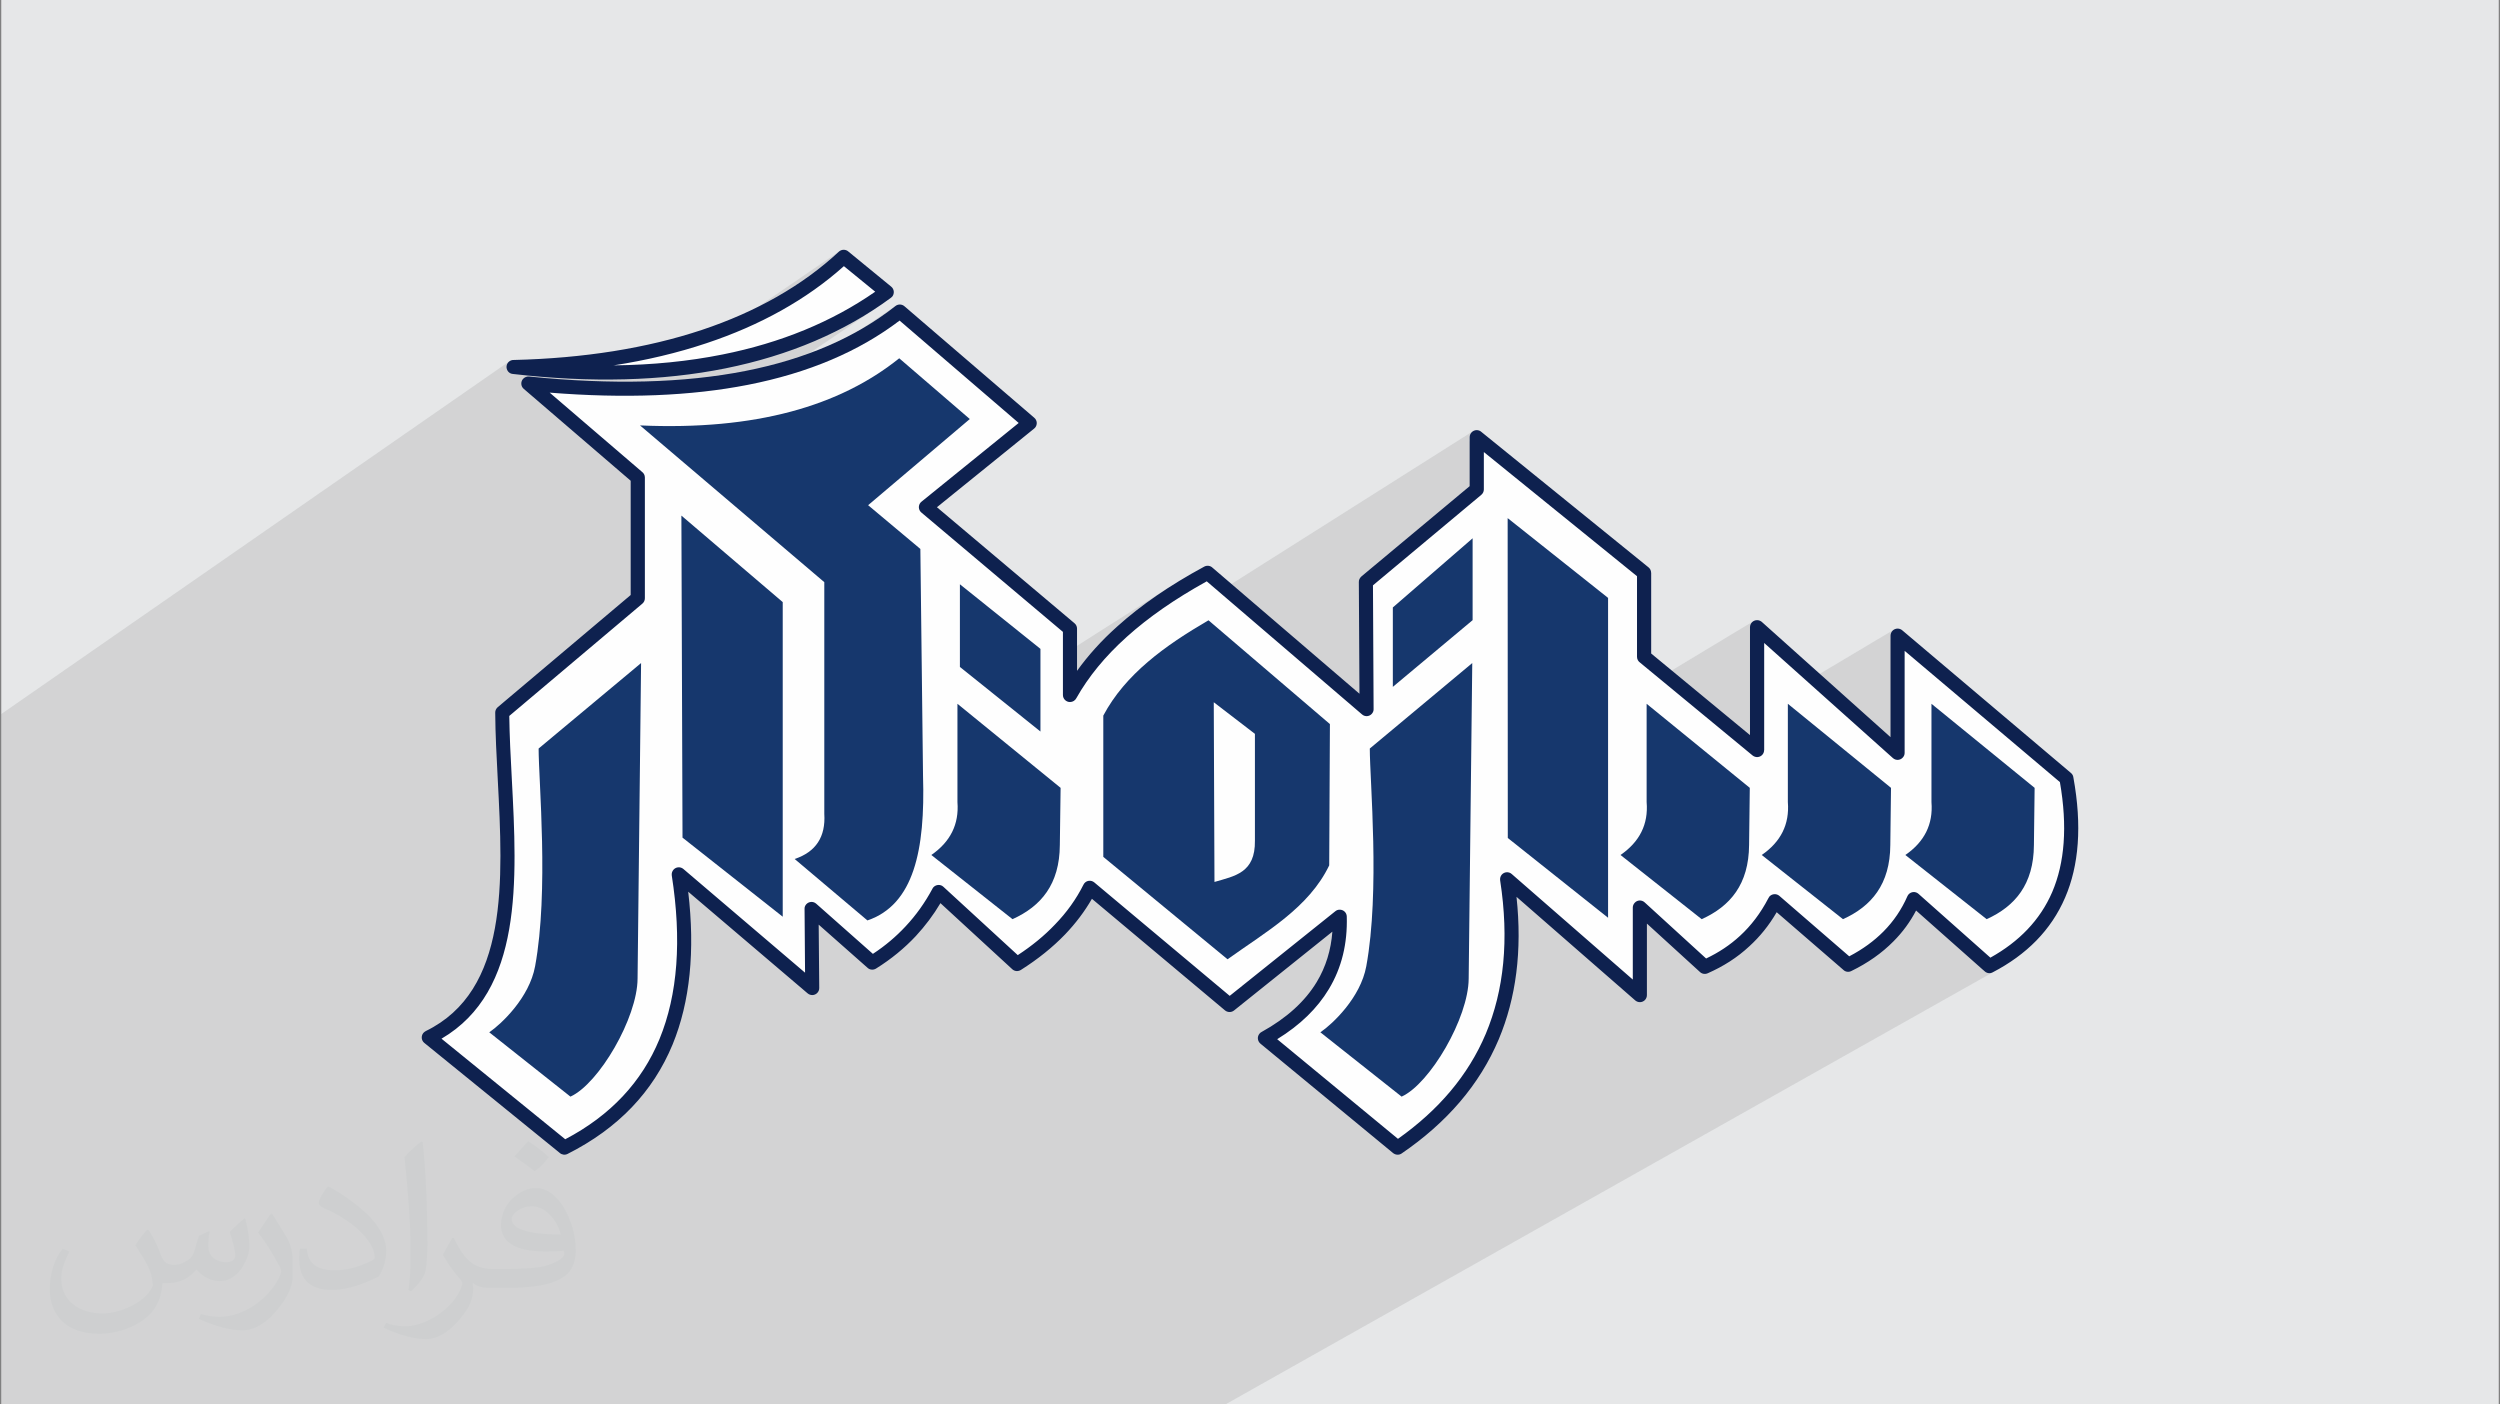 <?xml version="1.0" encoding="UTF-8"?>
<!DOCTYPE svg PUBLIC "-//W3C//DTD SVG 1.1//EN" "http://www.w3.org/Graphics/SVG/1.1/DTD/svg11.dtd">
<!-- Creator: CorelDRAW 2018 (64-Bit) -->
<svg xmlns="http://www.w3.org/2000/svg" xml:space="preserve" width="356px" height="200px" version="1.1" style="shape-rendering:geometricPrecision; text-rendering:geometricPrecision; image-rendering:optimizeQuality; fill-rule:evenodd; clip-rule:evenodd"
viewBox="0 0 356 200"
 xmlns:xlink="http://www.w3.org/1999/xlink"
 enable-background="new 0 0 256 256">
 <rect x="0" y="0" width="356" height="200" fill="#808080" stroke="none"/>
 <defs>
  <style type="text/css">
   <![CDATA[
    .fil5 {fill:#16376D}
    .fil0 {fill:#E6E7E8}
    .fil3 {fill:#FEFEFE}
    .fil4 {fill:#0E214F;fill-rule:nonzero}
    .fil1 {fill:#373435;fill-opacity:0.031}
    .fil2 {fill:#2B2A29;fill-opacity:0.102}
   ]]>
  </style>
 </defs>
 <g id="Layer_x0020_1">
  <g id="_2129860321424">
   <polygon class="fil0" points="0.18,0 355.82,0 355.82,200 0.18,200 "/>
   <path class="fil1" d="M21.21 175.23c0.67,1.05 1.15,2.01 1.53,3.07 0.29,0.67 0.48,1.82 2.02,1.82 0.48,0 1.05,-0.09 1.63,-0.48 0.67,-0.28 1.15,-0.86 1.34,-1.63l0.58 -2.01 1.44 -0.68 0.1 0.1c-0.19,0.77 -0.19,1.44 -0.19,2.02 0,1.72 1.44,2.3 2.59,2.3 0.67,0 1.25,-0.29 1.25,-0.96 0,-0.77 -0.39,-2.11 -0.77,-3.36 0.67,-0.67 1.34,-1.34 2.11,-1.92l0.1 0.1c0.38,1.44 0.57,2.88 0.57,3.84 0,0.96 -0.38,1.92 -0.77,2.59 -0.67,1.34 -1.92,2.4 -3.45,2.4 -1.16,0 -2.4,-0.58 -3.27,-1.63l-0.09 0c-0.87,1.05 -2.12,1.92 -4.13,1.92l-0.67 0c-0.1,1.34 -0.39,2.3 -0.87,3.17 -1.25,2.4 -4.8,4.03 -8.16,4.03 -4.7,0 -7.01,-2.69 -7.01,-6.34 0,-2.21 0.67,-4.32 1.83,-5.76l0.96 0.39c-0.68,1.34 -1.16,2.59 -1.16,3.84 0,3.36 2.79,4.99 5.86,4.99 2.88,0 6.53,-1.92 7.2,-4.03 -0.19,-2.4 -1.15,-3.46 -2.49,-5.67 0.38,-0.67 0.96,-1.44 1.63,-2.21l0.09 0 0 0 0 0 0 0 0 0 0.19 0.1 0 0 0.01 0 0 0 0 0 0 0 0 0zm54.05 -12.68c0.96,0.58 1.92,1.35 2.88,2.21 -0.57,0.77 -1.15,1.44 -2.01,2.02 -0.96,-0.77 -1.92,-1.44 -2.88,-2.11 0.67,-0.77 1.34,-1.44 1.92,-2.12l0 0 0.09 0 0 0 0 0zm0.48 9.22c-1.63,0 -2.88,1.06 -2.88,1.83 0,1.63 3.17,2.2 7.01,2.2 -0.48,-1.92 -2.11,-4.03 -4.13,-4.03l0 0zm-3.55 8.93c2.11,0 3.94,-0.1 5.28,-0.38 1.54,-0.39 2.88,-1.16 2.88,-1.73 0,-0.19 0,-0.29 -0.09,-0.48 -0.87,0.09 -1.83,0.09 -2.79,0.09 -2.78,0 -4.99,-0.67 -5.76,-2.2 -0.19,-0.39 -0.38,-0.96 -0.38,-1.44 0,-1.54 0.67,-3.08 1.82,-4.04 0.96,-0.86 2.02,-1.34 3.17,-1.34 1.92,0 3.55,1.63 4.61,4.03 0.57,1.35 1.05,2.88 1.05,4.9 0,1.34 -0.38,2.4 -1.15,3.26 -1.53,1.44 -4.32,2.02 -8.64,2.02l-1.92 0 0 0 -0.48 0c-1.06,0 -1.82,-0.19 -2.4,-0.67l-0.1 0c0,0.19 0.1,0.48 0.1,0.67 0,0.96 -0.29,2.21 -0.96,3.17 -1.92,2.88 -4.03,4.13 -5.76,4.13 -1.82,0 -4.03,-0.68 -6.05,-1.64l0.38 -0.67c0.68,0.29 1.54,0.48 2.79,0.48 3.26,0 7.49,-3.17 8.06,-6.14 -0.09,-0.29 -0.28,-0.58 -0.67,-0.96 -0.96,-1.15 -1.53,-2.11 -2.11,-3.07 0.48,-0.97 0.96,-1.73 1.34,-2.41l0.2 0c1.34,2.79 2.68,4.42 5.47,4.42l0.38 0 0 0 2.02 0 0 0 0 0 0 0 0 0 -0.29 0 0 0 0 0 0 0 0 0 0 0 0 0zm-14.02 2.98c0.19,-1.35 0.29,-2.79 0.29,-4.13l0 -2.02c0,-3.74 -0.48,-9.22 -0.86,-12.77 0.67,-0.77 1.63,-1.63 2.4,-2.21l0.19 0.1c0.48,4.51 0.67,9.7 0.67,14.5 0,1.25 -0.09,2.49 -0.19,3.36 -0.1,1.15 -0.77,2.01 -2.11,3.36l-0.29 -0.1 0 0 0 0 0 0 -0.1 -0.09 0 0 0 0 0 0 0 0 0 0 0 0zm-14.5 -5.96c0.1,1.73 0.96,3.17 3.94,3.17 1.92,0 3.46,-0.48 5.28,-1.34 0.29,-0.19 0.48,-0.29 0.48,-0.48 0,-1.15 -0.86,-2.59 -2.3,-3.94 -1.35,-1.25 -3.27,-2.4 -4.9,-3.07 -0.58,-0.29 -0.77,-0.48 -0.77,-0.77 0,-0.48 0.67,-1.63 1.25,-2.3l0.19 0c1.92,1.05 4.13,2.59 5.76,4.22 1.44,1.54 2.4,3.17 2.4,4.9 0,1.25 -0.38,2.49 -1.05,3.65 -2.11,1.05 -4.42,1.92 -6.72,1.92 -2.79,0 -4.61,-1.25 -4.61,-4.32 0,-0.29 0,-0.87 0.09,-1.54l0.96 0 0 0 0 0 0 0 0 0 0 -0.1 0 0 0 0 0 0 0 0 0 0 0 0zm-4.99 -4.99l1.73 2.79c0.67,1.05 1.25,2.11 1.25,3.93l0 2.31c0,1.82 -1.16,3.74 -3.08,5.76 -1.44,1.34 -2.78,1.92 -4.03,1.92 -1.82,0 -3.84,-0.58 -6.24,-1.63l0.29 -0.68c0.77,0.2 1.63,0.39 2.69,0.39 3.36,0 6.91,-2.5 8.45,-5.57 0.19,-0.39 0.29,-0.67 0.29,-0.86 0,-0.39 -0.2,-0.77 -0.39,-1.06 -0.86,-1.63 -1.82,-3.17 -2.88,-4.51 0.58,-0.87 1.15,-1.73 1.73,-2.6l0.19 0 0 0 0 0 0 0 0 -0.19 0 0 0 0 0 0 0 0 0 0 0 0z"/>
  </g>
  <path class="fil2" d="M41.26 200l-0.86 0 -2.37 0 -0.53 0 -2.13 0 -0.08 0 -0.07 0 -0.42 0 -0.41 0 -0.78 0 -0.06 0 -1.25 0 -0.17 0 -0.15 0 -2.54 0 -0.79 0 -4.26 0 -0.93 0 -0.27 0 -0.1 0 -0.48 0 -0.29 0 -0.42 0 -0.04 0 -0.24 0 -0.02 0 -0.24 0 -0.55 0 -0.2 0 -0.55 0 -0.27 0 -0.17 0 -0.69 0 -2.62 0 -0.46 0 -0.05 0 -1.25 0 -1.16 0 -0.94 0 -0.17 0 -0.35 0 -0.87 0 -0.68 0 -1.52 0 -1.5 0 -0.07 0 -0.88 0 -0.78 0 -0.01 0 -1.31 0 -0.76 0 -0.47 0 -0.42 0 -0.07 0 -1.25 0 -0.22 0 -0.21 0 -0.73 0 0 -2.56 0 0 0 -0.67 0 -0.06 0 -0.18 0 -0.32 0 -0.16 0 -0.92 0 -0.1 0 -0.56 0 -0.41 0 -0.07 0 -0.18 0 -0.23 0 -1 0 -0.32 0 -0.76 0 -1.07 0 -0.29 0 -0.78 0 -0.18 0 -1.36 0 -0.83 0 -0.08 0 -0.18 0 -0.04 0 -0.13 0 -0.51 0 -0.33 0 -0.18 0 -0.08 0 -0.04 0 -0.01 0 -0.47 0 -13.34 0 -7.98 0 -4.86 0 -0.17 0 -1.16 0 -2.97 0 -1.08 0 -2.49 0 -1.04 0 -1.09 0 -0.62 0 -0.52 0 -1.02 0 -0.51 0 -0.63 0 -1.06 0 -6.11 0 -1.35 0 -0.15 0 -4.84 0 -0.07 0 -1.04 0 -0.12 0 -0.82 0 -0.18 0 -0.12 0 -0.34 0 -0.21 0 -0.18 0 -0.71 0 -1.11 0 -1.13 0 -3.33 0 -0.13 0 -1.96 0 -0.29 0 -0.46 0 -0.68 0 -0.57 0 -0.55 0 -0.56 0 -0.01 0 -5.42 0 -2.26 0 -2.92 0 -0.29 0 -1.13 0 -0.03 0 -1.62 0 -0.87 0 -0.76 0 -0.17 0 0 0 -0.23 72.45 -50.29 -0.15 0.1 -0.13 0.13 -0.1 0.16 -0.07 0.16 0.98 -0.68 0 0 -0.98 0.68 -0.01 0.01 -0.04 0.19 0 0.2 0.03 0.2 0.08 0.18 0.07 0.11 0.82 -0.58 2.07 0.22 2.04 0.19 2.01 0.15 2 0.11 1.96 0.08 1.95 0.03 0.75 0.01 1.46 -1.01 1.03 -0.02 1.02 -0.02 1.02 -0.04 1 -0.05 1 -0.06 0.99 -0.07 0.98 -0.08 0.98 -0.09 0.96 -0.11 0.23 -0.02 23.03 -15.75 -0.16 0.12 -0.99 0.89 -1.03 0.88 -1.06 0.84 -1.09 0.81 -1.11 0.79 -16.51 11.29 0.6 -0.08 0.46 -0.07 21.41 -14.62 -1.02 0.92 -1.05 0.89 -1.09 0.87 -1.12 0.84 -1.15 0.81 -14.83 10.12 0.27 -0.04 0.92 -0.16 0.22 -0.03 18.89 -12.89 -1.02 0.88 -1.04 0.85 -1.07 0.83 -1.1 0.81 -1.13 0.77 -12.56 8.57 0.64 -0.13 1.55 -0.33 1.52 -0.35 1.5 -0.4 1.47 -0.42 1.45 -0.45 1.42 -0.48 1.4 -0.51 1.37 -0.55 1.35 -0.57 1.32 -0.61 1.29 -0.63 1.28 -0.67 1.24 -0.7 1.22 -0.72 1.19 -0.76 1.17 -0.79 -8.98 6.09 1.42 -0.63 1.4 -0.67 1.38 -0.7 1.34 -0.74 1.32 -0.77 1.28 -0.81 1.26 -0.84 -8.91 6.04 1.32 -0.59 1.44 -0.68 1.4 -0.72 1.37 -0.75 1.34 -0.79 1.31 -0.82 1.29 -0.86 -25.48 17.24 2.54 -0.19 0.02 0 24.82 -16.77 -1.08 0.82 -1.11 0.78 -22.4 15.14 1.88 -0.21 23.33 -15.75 -1.1 0.84 -1.13 0.81 -20.86 14.07 0.26 -0.03 1.86 -0.28 20.94 -14.12 -1.1 0.81 -1.14 0.78 -18.56 12.51 0.54 -0.08 2.43 -0.48 2.34 -0.57 2.24 -0.66 2.15 -0.74 2.06 -0.83 1.97 -0.91 1.71 -0.9 5.31 -3.56 10.05 8.65 -14.48 12.27 7.44 6.23 0.1 8.61 5.53 -3.58 11.47 9.2 0 2.88 18.1 -11.51 -1.58 1.06 -1.5 1.07 -1.42 1.08 -1.35 1.09 -1.27 1.1 -0.84 0.77 -0.23 0.23 8.75 -5.56 -1.56 1.03 -1.48 1.05 -1.4 1.07 -1.32 1.07 -1.25 1.08 -1.13 1.05 9.89 -6.27 -1.52 0.97 -1.46 0.98 -1.38 0.99 -1.31 1 -1.24 1.01 -1.18 1.02 -1.14 1.06 -1.07 1.07 -1 1.08 -0.93 1.09 -0.38 0.47 53.76 -34.01 -0.15 0.13 -0.12 0.15 -0.09 0.17 -0.06 0.19 -0.02 0.2 0 0.63 1.01 -0.63 0 2.74 1.01 -0.63 0 5.33 -0.01 0.11 -0.02 0.1 -0.03 0.11 -0.04 0.1 -0.05 0.1 -0.06 0.09 -0.08 0.08 -0.08 0.08 -15.42 12.88 0.01 2.14 14.18 -8.84 0 0.24 4.99 -3.11 14.3 11.36 0 15.79 20.66 -12.45 -0.15 0.12 -0.13 0.15 -0.09 0.17 -0.06 0.19 -0.02 0.2 0 0.6 1.01 -0.6 0 2.86 1.01 -0.61 0 9.1 18.44 -10.98 -0.15 0.13 -0.13 0.15 -0.09 0.17 -0.06 0.19 -0.02 0.2 0 0.6 1.01 -0.6 0 2.75 1 -0.59 0 0 0 0 0 9.78 3.82 -2.24 14.69 11.97 -0.1 8.14 -0.13 1.99 -0.37 1.76 -0.58 1.57 -0.78 1.37 -0.98 1.2 -1.14 1.03 -1.31 0.89 -4.83 2.75 3.92 3.48 -0.92 0.52 0.78 0.69 -0.92 0.52 0.26 0.23 0.12 0.09 0.13 0.07 0.14 0.05 0.14 0.03 0.15 0.01 0.15 -0.02 0.15 -0.03 0.15 -0.07 -109.29 61.54 -1.28 0 -0.63 0 -1.88 0 -9.42 0 -5.89 0 -0.09 0 -1.4 0 -0.42 0 -0.09 0 -1.8 0 -0.03 0 -1.34 0 -0.42 0 -2.95 0 -0.6 0 -1.28 0 -2.73 0 -4.7 0 -0.26 0 -0.4 0 -0.26 0 -0.43 0 -0.58 0 -0.36 0 -0.28 0 -0.23 0 -0.24 0 -0.26 0 -0.68 0 -0.45 0 -0.04 0 -0.09 0 -0.39 0 -0.87 0 -0.35 0 -2.45 0 -0.59 0 -0.27 0 -0.98 0 -2.96 0 -0.61 0 -4.94 0 -1.47 0 -3.66 0 -0.08 0 -0.53 0 -0.27 0 -0.05 0 -0.55 0 -0.31 0 -0.97 0 -0.06 0 -3.36 0 -1.37 0 -0.69 0 -5.03 0 -5.56 0 -0.11 0 -0.55 0 -0.17 0 -0.05 0 -0.01 0 -0.9 0 -0.11 0 -0.62 0 -0.01 0 -1.75 0 -0.08 0 0 0 -0.02 0 -0.02 0 -0.66 0 -0.92 0 0 0 -0.56 0 -1.26 0 -0.09 0 -0.41 0 -0.22 0 -0.9 0 -0.86 0 -2.68 0 -1.25 0 -0.6 0 -2.03 0 -0.63 0 -1.46 0 -0.88 0 -1.58 0 -0.24 0 -2.36 0 -1.3 0 -0.79 0 -2.17 0 -0.9 0 -0.83 0 -2.51 0 -10.16 0 -1.35 0 -6.54 0 -1.31 0 -0.51 0 -0.97 0zm48.97 0l0 0 0 0zm63.14 -110.49l0 0z"/>
 </g>
 <g id="Layer_x0020_1_0">
  <g id="_1359286610368">
   <path class="fil3" d="M270.22 107.21l0 -16.69 24.04 20.31c2.44,13.4 -1.74,21.93 -10.97,26.75l-10.76 -9.55c-1.75,3.97 -4.78,7.13 -9.36,9.35l-10.45 -9.06c-2.32,4.54 -5.75,7.51 -9.95,9.36l-9.26 -8.45 0 12.47 -18.9 -16.49c2.65,17.25 -3.09,29.68 -15.58,38.22l-18.91 -15.59c7.57,-4.18 10.87,-10.04 10.66,-17.3l-15.69 12.57 -19.91 -16.69c-2.15,4.3 -5.66,7.9 -10.36,10.85l-11.16 -10.25c-2.16,4.07 -5.27,7.46 -9.45,10.05l-8.65 -7.64 0.1 11.26 -19 -16.19c2.89,18.72 -2.29,31.87 -16.29,38.93l-19.31 -15.69c15.15,-7.38 10.59,-29.46 10.46,-46.26l19.3 -16.3 0 -17.18 -15.58 -13.38c23.87,2.42 41.35,-1.15 52.89,-10.25l18.5 15.88 -14.78 11.97 20.52 17.29 0 9.46c3.52,-6.26 9.78,-12.09 19.61,-17.4l22.62 19.4 -0.1 -18.09 15.79 -13.18 0 -7.44 23.83 19.31 0 11.96 16.09 13.28 0 -17.5 20.01 17.9 0 0z"/>
   <path class="fil4" d="M269.21 104.97l0 -14.45c0,-0.55 0.45,-1.01 1.01,-1.01 0.27,0 0.52,0.11 0.7,0.28l23.98 20.28c0.21,0.17 0.32,0.4 0.35,0.64 1.25,6.88 0.79,12.54 -1.18,17.11 -1.99,4.63 -5.49,8.13 -10.31,10.64 -0.38,0.21 -0.83,0.14 -1.13,-0.13l-9.78 -8.67c-0.84,1.61 -1.91,3.08 -3.23,4.4 -1.63,1.65 -3.62,3.06 -6,4.22 -0.4,0.2 -0.86,0.11 -1.15,-0.19l-9.47 -8.19c-1.1,1.89 -2.4,3.49 -3.88,4.84 -1.74,1.63 -3.75,2.89 -5.95,3.86 -0.39,0.17 -0.83,0.08 -1.11,-0.2l-7.54 -6.88 0 10.18c0,0.56 -0.44,1.01 -1,1.01 -0.28,0 -0.54,-0.12 -0.72,-0.3l-16.85 -14.7c0.83,7.7 -0.07,14.42 -2.52,20.27 -2.75,6.52 -7.43,11.9 -13.84,16.28 -0.39,0.27 -0.91,0.21 -1.25,-0.09l-18.85 -15.55c-0.43,-0.36 -0.5,-0.99 -0.14,-1.42 0.08,-0.1 0.18,-0.19 0.29,-0.24 3.62,-2 6.21,-4.38 7.87,-7.13 1.3,-2.16 2.03,-4.56 2.22,-7.16l-14.01 11.23c-0.38,0.3 -0.92,0.28 -1.28,-0.02l-18.95 -15.89c-1.03,1.8 -2.31,3.49 -3.81,5.06 -1.79,1.86 -3.9,3.55 -6.32,5.08 -0.4,0.24 -0.89,0.19 -1.21,-0.11l-10.23 -9.41c-1,1.69 -2.17,3.24 -3.5,4.68 -1.62,1.73 -3.51,3.29 -5.68,4.64 -0.39,0.24 -0.89,0.19 -1.21,-0.12l-6.95 -6.14 0.08 9.02c0.01,0.55 -0.44,1 -0.98,1.01 -0.26,0 -0.49,-0.09 -0.67,-0.24l-17.01 -14.48c0.99,8.41 0.27,15.67 -2.22,21.75 -2.78,6.73 -7.74,11.95 -14.96,15.59 -0.37,0.19 -0.82,0.12 -1.11,-0.14l-19.29 -15.67c-0.42,-0.34 -0.49,-0.97 -0.14,-1.41 0.1,-0.11 0.21,-0.2 0.35,-0.27l-0.01 0c11.84,-5.76 11.02,-21.36 10.26,-35.85 -0.17,-3.24 -0.34,-6.42 -0.36,-9.49 -0.01,-0.32 0.14,-0.59 0.35,-0.78l18.94 -15.98 0 -16.27 -15.22 -13.08c-0.43,-0.36 -0.47,-0.99 -0.12,-1.41 0.24,-0.27 0.58,-0.38 0.89,-0.35 11.83,1.2 22.06,0.92 30.76,-0.79 8.64,-1.7 15.75,-4.8 21.39,-9.25 0.38,-0.3 0.92,-0.28 1.27,0.02l18.5 15.89c0.43,0.36 0.47,0.99 0.12,1.41 -0.05,0.06 -0.11,0.1 -0.16,0.15l-13.82 11.18 19.59 16.52c0.24,0.2 0.36,0.48 0.36,0.76l0 0 0 6.02c1.57,-2.18 3.47,-4.31 5.77,-6.36 3.29,-2.96 7.37,-5.79 12.36,-8.49 0.39,-0.2 0.86,-0.13 1.16,0.16l20.93 17.95 -0.09 -15.91c-0.01,-0.31 0.14,-0.59 0.36,-0.78l-0.01 0 15.43 -12.87 0 -6.97c0,-0.55 0.45,-1.01 1.01,-1.01 0.27,0 0.51,0.11 0.69,0.28l23.77 19.26c0.25,0.2 0.37,0.48 0.37,0.77l0.01 0 0 11.5 14.07 11.62 0 -15.37c0,-0.55 0.45,-1 1.01,-1 0.29,0 0.55,0.12 0.74,0.31l18.26 16.35 0 0zm2.01 -12.29l0 14.53 0 0c0,0.24 -0.08,0.47 -0.26,0.66 -0.37,0.42 -1,0.45 -1.41,0.08l-18.33 -16.39 0 15.25 -0.01 0c0,0.22 -0.07,0.45 -0.23,0.64 -0.34,0.42 -0.98,0.48 -1.41,0.13l-16.02 -13.22c-0.26,-0.18 -0.44,-0.48 -0.44,-0.83l0 -11.48 -21.81 -17.68 0 5.33c0,0.29 -0.13,0.57 -0.37,0.77l-15.42 12.88 0.09 17.58c0.02,0.24 -0.06,0.49 -0.24,0.7 -0.36,0.42 -0.99,0.47 -1.41,0.1l-22.11 -18.95c-4.56,2.52 -8.32,5.15 -11.36,7.88 -3.14,2.82 -5.51,5.74 -7.21,8.76 -0.16,0.32 -0.51,0.55 -0.9,0.55 -0.56,0 -1.01,-0.45 -1.01,-1l0 -8.99 -20.16 -17c-0.04,-0.04 -0.09,-0.07 -0.13,-0.13 -0.35,-0.43 -0.28,-1.07 0.15,-1.41l13.84 -11.21 -16.96 -14.58c-5.79,4.4 -12.98,7.46 -21.6,9.15 -8.1,1.59 -17.5,1.97 -28.23,1.11l13.15 11.28c0.25,0.18 0.41,0.47 0.41,0.81l0 17.19 0 0c0,0.29 -0.12,0.57 -0.36,0.77l-18.95 15.99c0.04,2.82 0.19,5.85 0.36,8.93 0.77,14.57 1.58,30.24 -10.01,37.03l17.62 14.32c6.47,-3.4 10.91,-8.17 13.42,-14.26 2.61,-6.35 3.18,-14.13 1.75,-23.31l0 0c-0.04,-0.28 0.04,-0.57 0.24,-0.81 0.36,-0.41 0.98,-0.47 1.41,-0.11l17.33 14.77 -0.07 -9.07c-0.02,-0.23 0.07,-0.48 0.24,-0.67 0.37,-0.41 1,-0.45 1.41,-0.09l8.08 7.15c1.76,-1.15 3.31,-2.47 4.65,-3.91 1.5,-1.6 2.76,-3.38 3.8,-5.31 0.05,-0.1 0.1,-0.19 0.17,-0.27 0.38,-0.4 1.02,-0.44 1.42,-0.06l10.59 9.73c2.02,-1.32 3.79,-2.77 5.3,-4.36 1.67,-1.72 3.03,-3.62 4.06,-5.68 0.03,-0.07 0.07,-0.13 0.12,-0.19 0.36,-0.43 0.98,-0.48 1.41,-0.13l19.29 16.16 15.04 -12.05c0.17,-0.14 0.37,-0.22 0.6,-0.22 0.56,-0.02 1.02,0.42 1.03,0.97 0.11,3.83 -0.71,7.29 -2.56,10.35 -1.63,2.71 -4.06,5.1 -7.35,7.12l17.2 14.19c5.78,-4.09 10.01,-9.04 12.51,-14.97 2.58,-6.16 3.34,-13.4 2.04,-21.83l0 0c-0.04,-0.28 0.03,-0.59 0.23,-0.82 0.37,-0.42 1.01,-0.46 1.42,-0.09l17.24 15.03 0 -10.26c0,-0.23 0.09,-0.48 0.27,-0.67 0.37,-0.42 1,-0.44 1.41,-0.07l8.76 8c1.77,-0.84 3.39,-1.9 4.82,-3.22 1.58,-1.45 2.93,-3.22 4.04,-5.35 0.04,-0.09 0.09,-0.17 0.15,-0.25 0.37,-0.41 1,-0.46 1.42,-0.1l9.95 8.61c1.92,-1 3.54,-2.19 4.87,-3.53 1.46,-1.47 2.59,-3.15 3.41,-5.02l0 0c0.05,-0.1 0.1,-0.19 0.17,-0.27 0.37,-0.41 1,-0.45 1.41,-0.08l10.24 9.09c4.09,-2.28 7.08,-5.35 8.8,-9.33 1.78,-4.16 2.2,-9.34 1.1,-15.67l-22.11 -18.69 0 0z"/>
   <path class="fil3" d="M73.13 52.25c19.99,-0.45 36.26,-5.7 47,-15.68l6.14 5.03c-12.91,9.51 -30.98,13.21 -53.14,10.65z"/>
   <path class="fil4" d="M73.16 51.26c9.95,-0.24 18.95,-1.67 26.79,-4.28 7.7,-2.57 14.28,-6.29 19.5,-11.14 0.39,-0.36 0.99,-0.36 1.37,-0.01l6.09 4.99c0.43,0.35 0.49,0.99 0.14,1.42 -0.06,0.06 -0.13,0.12 -0.19,0.17 -6.59,4.86 -14.5,8.22 -23.58,10.05 -8.97,1.8 -19.11,2.08 -30.27,0.79 -0.55,-0.05 -0.94,-0.56 -0.88,-1.11 0.06,-0.52 0.52,-0.9 1.03,-0.88l0 0zm27.42 -2.38c-4.1,1.37 -8.51,2.42 -13.21,3.15 5.51,-0.06 10.69,-0.58 15.52,-1.55 8.31,-1.66 15.59,-4.66 21.74,-8.94l-4.46 -3.64c-5.32,4.76 -11.92,8.43 -19.59,10.98l0 0z"/>
   <path class="fil5" d="M275.04 100.22l14.69 11.97 -0.1 8.14c-0.03,5.6 -2.69,8.73 -6.73,10.56l-11.58 -9.14c2.7,-1.86 3.98,-4.35 3.72,-7.54l0 -13.99 0 0z"/>
   <polygon class="fil5" points="214.69,73.78 228.99,85.14 228.99,130.69 214.71,119.33 "/>
   <polygon class="fil5" points="209.7,76.65 209.7,88.31 198.34,97.81 198.34,86.5 "/>
   <polygon class="fil5" points="97.03,73.42 111.46,85.74 111.46,130.54 97.19,119.28 "/>
   <polygon class="fil5" points="148.16,92.4 148.16,104.17 136.69,94.97 136.69,83.2 "/>
   <path class="fil5" d="M128.05 51.02l10.05 8.65 -14.48 12.27 7.44 6.23 0.38 32.34c0.32,10.53 -1.3,18.31 -7.92,20.56l-10.36 -8.75c3.02,-1.01 4.43,-3.15 4.22,-6.43l0 -32.99 -26.24 -22.32c16.49,0.73 28.46,-2.77 36.91,-9.56l0 0z"/>
   <path class="fil5" d="M195.06 106.59l14.59 -12.17 -0.51 44.94c-0.03,5.59 -5.5,14.96 -9.55,16.8l-11.57 -9.16c1.71,-1.16 5.72,-4.91 6.54,-9.41 1.97,-10.73 0.5,-26.33 0.5,-31z"/>
   <path class="fil5" d="M172.09 88.33l17.29 14.78 -0.1 20.12c-2.91,6.05 -9,9.45 -14.48,13.37l-17.69 -14.58 0 -20.12c3.13,-5.89 8.76,-9.95 14.98,-13.57z"/>
   <path class="fil3" d="M172.84 100l5.86 4.5 0 15.21c0.07,4.6 -2.87,5.03 -5.76,5.88l-0.1 -25.59z"/>
   <path class="fil5" d="M76.7 106.59l14.59 -12.17 -0.5 44.94c-0.03,5.59 -5.5,14.96 -9.56,16.8l-11.56 -9.16c1.7,-1.16 5.71,-4.91 6.53,-9.41 1.97,-10.73 0.5,-26.33 0.5,-31z"/>
   <path class="fil5" d="M254.59 100.22l14.69 11.97 -0.1 8.14c-0.03,5.6 -2.69,8.73 -6.74,10.56l-11.57 -9.14c2.7,-1.86 3.98,-4.35 3.72,-7.54l0 -13.99 0 0z"/>
   <path class="fil5" d="M234.48 100.22l14.69 11.97 -0.1 8.14c-0.04,5.6 -2.69,8.73 -6.75,10.56l-11.56 -9.14c2.7,-1.86 3.99,-4.35 3.72,-7.54l0 -13.99 0 0z"/>
   <path class="fil5" d="M136.34 100.22l14.69 11.97 -0.11 8.14c-0.03,5.6 -2.68,8.73 -6.74,10.56l-11.56 -9.14c2.69,-1.86 3.97,-4.35 3.72,-7.54l0 -13.99 0 0z"/>
  </g>
 </g>
</svg>
